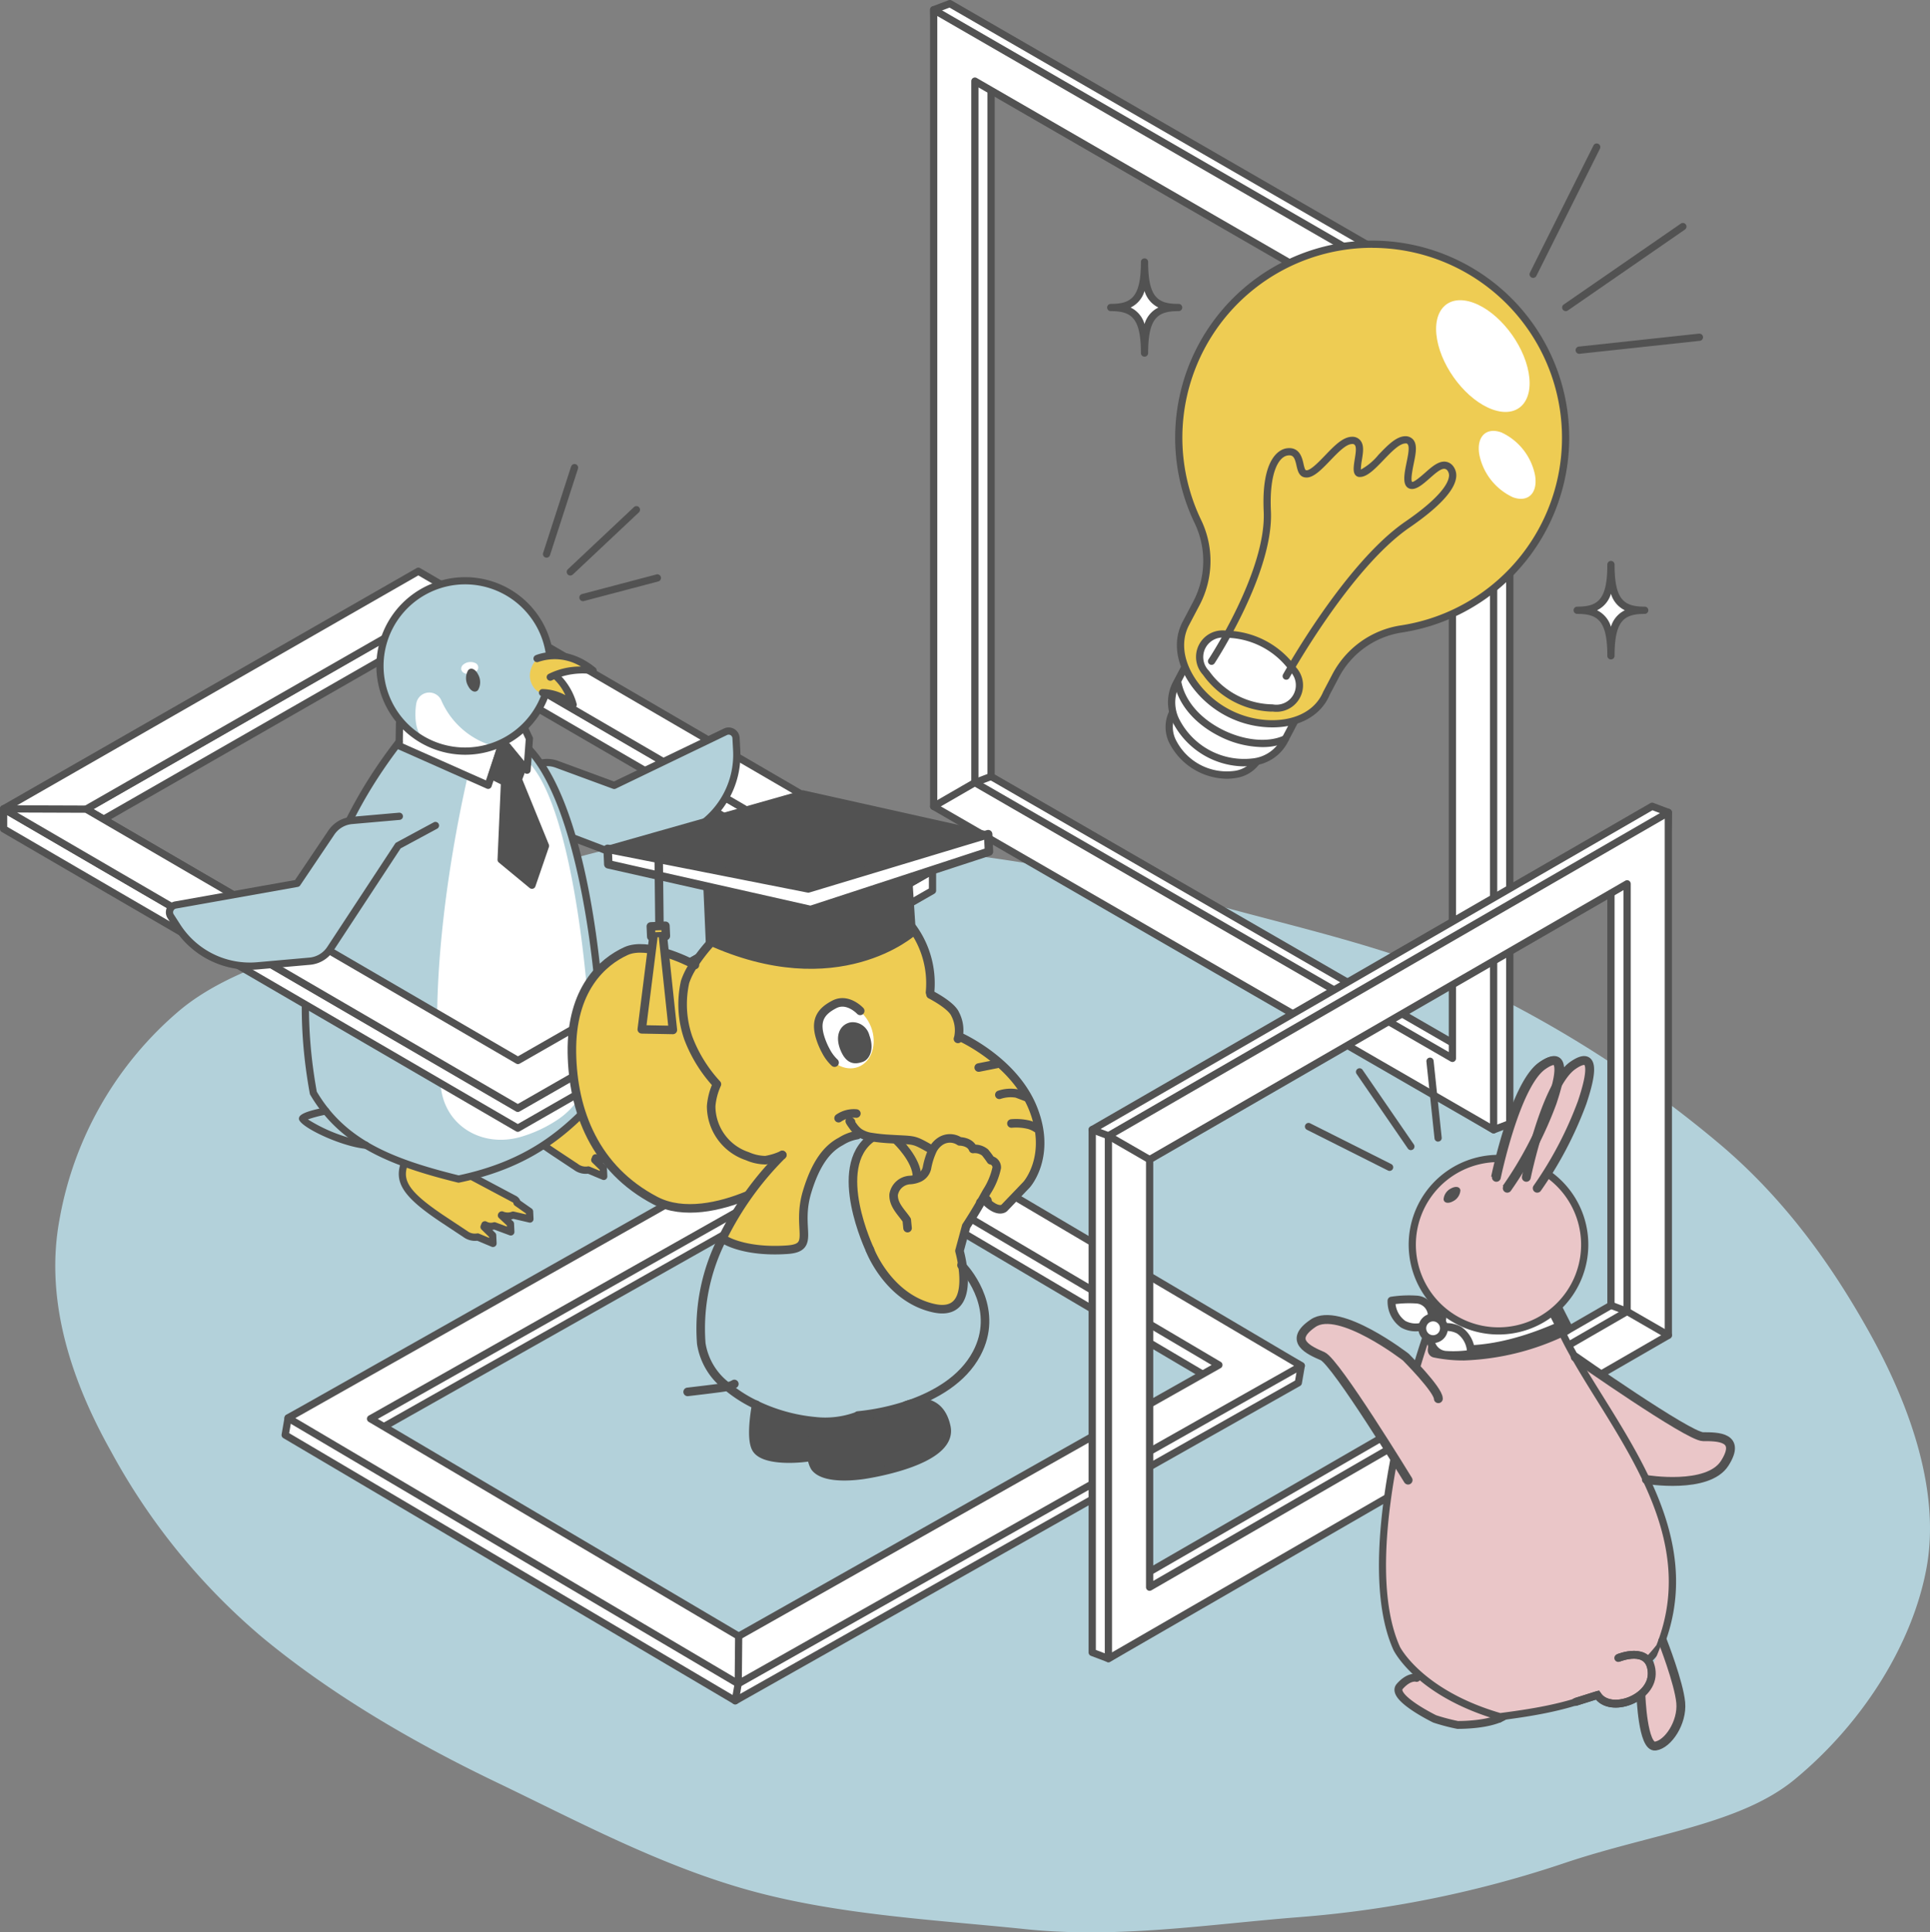 <svg id="グループ_5526" data-name="グループ 5526" xmlns="http://www.w3.org/2000/svg" xmlns:xlink="http://www.w3.org/1999/xlink" width="245.292" height="245.531" viewBox="0 0 245.292 245.531">
  <rect x="0" y="0" width="245.292" height="245.531" fill="#808080" stroke="none"/>
  <defs>
    <clipPath id="clip-path">
      <rect id="長方形_6778" data-name="長方形 6778" width="245.292" height="245.531" fill="none"/>
    </clipPath>
  </defs>
  <g id="グループ_5525" data-name="グループ 5525" clip-path="url(#clip-path)">
    <path id="パス_19187" data-name="パス 19187" d="M218.921,157.582a147.312,147.312,0,0,0-29.732-19.261c-10.257-4.919-22.16-7.522-33.623-10.652a216.918,216.918,0,0,0-34.442-6.772c-11.819-1.227-23.863-2.407-35.205-1.529-12.114.938-23.119,6.391-33.684,9.917-11.062,3.692-21.573,5.941-28.475,11.634A45.019,45.019,0,0,0,8.4,167.547c-1.757,9.388.85,19.335,6.48,29.375a82.192,82.192,0,0,0,19.253,23.714c8.575,7.108,18.84,13.19,29.8,18.444,10.257,4.919,20.94,10.668,32.4,13.8,11.217,3.063,23.311,3.667,34.876,4.867,11.82,1.226,23.534-.665,34.876-1.543a139.58,139.58,0,0,0,33.766-6.922c11.062-3.692,22.171-4.868,29.072-10.562,8.879-7.325,14.987-17.391,16.744-26.779s-1.729-20.179-7.358-30.219c-4.375-7.8-10.409-16.7-19.388-24.138" transform="translate(-0.833 -12.615)" fill="#b3d1da"/>
    <path id="パス_19188" data-name="パス 19188" d="M54.445,90.517l52.738,30.606,2.131-1.22L54.445,87.972,12.26,112.135l2.2,1.283Z" transform="translate(-1.299 -9.321)" fill="#fff"/>
    <path id="パス_19189" data-name="パス 19189" d="M107.13,121.528a.454.454,0,0,1-.231-.063L54.39,90.992l-39.752,22.77a.457.457,0,0,1-.459,0l-2.2-1.283a.459.459,0,0,1,0-.8L54.163,87.519a.457.457,0,0,1,.459,0l54.87,31.931a.46.46,0,0,1,0,.8l-2.131,1.219a.452.452,0,0,1-.228.061M54.391,90a.454.454,0,0,1,.231.063l52.509,30.473,1.211-.693L54.39,88.449,13.124,112.083l1.287.749L54.163,90.063A.452.452,0,0,1,54.391,90" transform="translate(-1.244 -9.266)" fill="#525252"/>
    <path id="パス_19190" data-name="パス 19190" d="M.514,111.38,53.222,81.191l65.349,38.029L65.863,149.41ZM53.2,87.254,11.016,111.416l54.869,31.931,42.186-24.163Z" transform="translate(-0.054 -8.602)" fill="#fff"/>
    <path id="パス_19191" data-name="パス 19191" d="M65.809,149.815a.467.467,0,0,1-.232-.063L.229,111.723a.46.46,0,0,1,0-.8L52.939,80.738a.457.457,0,0,1,.459,0l65.35,38.029a.459.459,0,0,1,0,.8L66.037,149.754a.461.461,0,0,1-.228.061M1.379,111.33l64.432,37.495L117.6,119.163l-64.432-37.5ZM65.83,143.751a.452.452,0,0,1-.231-.063l-54.87-31.93a.459.459,0,0,1,0-.8L52.919,86.8a.457.457,0,0,1,.459,0l54.869,31.93a.459.459,0,0,1,0,.8L66.058,143.691a.452.452,0,0,1-.228.061M11.879,111.364l53.952,31.4L107.1,119.127,53.145,87.73Z" transform="translate(0 -8.548)" fill="#525252"/>
    <path id="パス_19192" data-name="パス 19192" d="M69.595,111.495l5.2-3.1a3.519,3.519,0,0,1,3.018-.28l7.3,2.688,14.14-6.814a.938.938,0,0,1,1.343.794l.081,1.526a11.008,11.008,0,0,1-5.363,10.05l-5.7,3.394a3.518,3.518,0,0,1-3.055.264L71.9,114.433l-5.364.705Z" transform="translate(-7.05 -11.008)" fill="#b3d1da"/>
    <path id="パス_19193" data-name="パス 19193" d="M87.763,120.658a4,4,0,0,1-1.422-.263l-14.549-5.547-5.249.692a.46.46,0,0,1-.12-.912l5.364-.706a.452.452,0,0,1,.224.026l14.657,5.588a3.049,3.049,0,0,0,2.656-.23l5.7-3.393a10.529,10.529,0,0,0,5.14-9.631l-.082-1.526a.475.475,0,0,0-.233-.385.467.467,0,0,0-.451-.02l-14.142,6.814a.47.47,0,0,1-.359.017l-7.3-2.688a3.041,3.041,0,0,0-2.624.243l-5.2,3.1a.459.459,0,1,1-.47-.789l5.2-3.1a3.972,3.972,0,0,1,3.413-.316l7.116,2.621L99,103.524a1.4,1.4,0,0,1,2,1.184l.082,1.527A11.44,11.44,0,0,1,95.5,116.7l-5.7,3.394a3.964,3.964,0,0,1-2.032.562" transform="translate(-6.995 -10.954)" fill="#525252"/>
    <path id="パス_19194" data-name="パス 19194" d="M68.9,173.252l2.084.772L70.937,173l-1.143-1.068.018-.079a1.919,1.919,0,0,0,1.464.041l2.13.5-.046-.95-1.583-1.112-.007,0a.586.586,0,0,0-.335-.46l-6.749-3.591-7.146-1.177c-.993,2.522.077,4.19,5.053,7.47l2.6,1.722a2,2,0,0,0,1.571.384l1.958.816-.049-1.029-1.091-1.065c.059-.148.108-.267.108-.267a1.533,1.533,0,0,0,1.211.128" transform="translate(-6.061 -17.492)" fill="#eecc53"/>
    <path id="パス_19195" data-name="パス 19195" d="M68.669,175.891a.466.466,0,0,1-.177-.035l-1.827-.763a2.527,2.527,0,0,1-1.777-.478l-2.6-1.722c-5.1-3.363-6.324-5.236-5.228-8.021a.45.45,0,0,1,.5-.284l7.145,1.177a.462.462,0,0,1,.141.047L71.6,169.4a1.138,1.138,0,0,1,.526.586l1.449,1.017a.46.46,0,0,1,.194.354l.046.95a.457.457,0,0,1-.165.375.445.445,0,0,1-.4.095l-2-.465a1.943,1.943,0,0,1-.291.072l.234.219a.457.457,0,0,1,.145.314l.049,1.029a.459.459,0,0,1-.188.392.452.452,0,0,1-.431.06l-1.948-.722a2.113,2.113,0,0,1-.247.038l.365.356a.459.459,0,0,1,.137.308l.049,1.029a.459.459,0,0,1-.459.481m-1.958-1.735a.463.463,0,0,1,.177.035l1.288.537-.006-.122-.962-.938a.462.462,0,0,1-.105-.5l.108-.27a.462.462,0,0,1,.649-.23,1.075,1.075,0,0,0,.854.09.46.46,0,0,1,.294.009l1.432.531-.007-.148-1.007-.941a.458.458,0,0,1-.134-.439.547.547,0,0,1,.245-.343.5.5,0,0,1,.394-.057,1.449,1.449,0,0,0,1.114.043.442.442,0,0,1,.282-.023l1.538.358-.006-.118-1.383-.973a.461.461,0,0,1-.218-.36.285.285,0,0,0-.109-.092l-6.666-3.546-6.695-1.1c-.62,1.894.1,3.339,5,6.57l2.6,1.722a1.58,1.58,0,0,0,1.2.322.446.446,0,0,1,.114-.014" transform="translate(-6.006 -17.437)" fill="#525252"/>
    <path id="パス_19196" data-name="パス 19196" d="M84.646,163.726l2.084.772-.049-1.029L85.538,162.4l.018-.079a1.919,1.919,0,0,0,1.464.041l2.13.5-.046-.95L87.521,160.8l-.007,0a.586.586,0,0,0-.335-.46l-6.749-3.591-7.146-1.177c-.993,2.522.077,4.19,5.053,7.47l2.6,1.722a2,2,0,0,0,1.571.384l1.958.816-.049-1.029-1.091-1.065c.059-.148.108-.267.108-.267a1.533,1.533,0,0,0,1.211.128" transform="translate(-7.729 -16.482)" fill="#eecc53"/>
    <path id="パス_19197" data-name="パス 19197" d="M84.412,166.365a.467.467,0,0,1-.177-.035l-1.828-.763a2.53,2.53,0,0,1-1.776-.478l-2.6-1.722c-5.1-3.363-6.324-5.237-5.228-8.022a.457.457,0,0,1,.5-.284l7.145,1.177a.462.462,0,0,1,.141.047l6.749,3.591a1.131,1.131,0,0,1,.525.585l1.45,1.018a.46.46,0,0,1,.194.354l.046.949a.457.457,0,0,1-.165.375.448.448,0,0,1-.4.095l-2-.464a1.938,1.938,0,0,1-.291.072l.234.219a.461.461,0,0,1,.145.314l.049,1.029a.459.459,0,0,1-.188.392.445.445,0,0,1-.431.06l-1.948-.721a1.952,1.952,0,0,1-.248.038l.366.358a.455.455,0,0,1,.137.307l.049,1.029a.459.459,0,0,1-.459.481m-1.958-1.735a.463.463,0,0,1,.177.035l1.288.537-.006-.122-.962-.94a.459.459,0,0,1-.1-.5l.107-.268a.461.461,0,0,1,.649-.231,1.075,1.075,0,0,0,.855.091.452.452,0,0,1,.293.009l1.432.531-.007-.149-1.007-.94a.457.457,0,0,1-.134-.438.547.547,0,0,1,.245-.344.5.5,0,0,1,.394-.057,1.454,1.454,0,0,0,1.114.043.441.441,0,0,1,.282-.023l1.538.357L88.6,162.1l-1.384-.974a.463.463,0,0,1-.217-.36.308.308,0,0,0-.109-.091l-6.666-3.546-6.695-1.1c-.62,1.894.1,3.34,5,6.571l2.6,1.722a1.577,1.577,0,0,0,1.2.322.446.446,0,0,1,.114-.014" transform="translate(-7.674 -16.428)" fill="#525252"/>
    <path id="パス_19198" data-name="パス 19198" d="M55.8,104.952C45.74,117.92,41.409,133.468,44.433,150c3.539,6.023,9.222,8.667,18.46,10.94,8.3-1.75,13.218-5.318,18.129-10.94.707-5.616-.858-34.725-9.132-43.639Z" transform="translate(-4.607 -11.12)" fill="#b3d1da"/>
    <path id="パス_19199" data-name="パス 19199" d="M72.5,155.771a16.971,16.971,0,0,0,4.955-2.26,9.486,9.486,0,0,0,4.246-8.2c-.275-9.732-2.459-31.31-7.83-37.1l-2.814-2.133-.9.358L66.02,109.89c-2.71,11.911-4.894,28-3.392,39.613.624,4.825,5.155,7.479,9.868,6.268" transform="translate(-6.583 -11.239)" fill="#fff"/>
    <path id="パス_19200" data-name="パス 19200" d="M72.493,103.049l.8,1.692-.3,4.016-2.514-3.026-.9.357-1.534,4.591-11.309-5.022.048-2.848Z" transform="translate(-6.012 -10.893)" fill="#fff"/>
    <path id="パス_19201" data-name="パス 19201" d="M45.96,157.9s-2.912.55-2.952,1.008,4.764,3.015,8.046,3.334Z" transform="translate(-4.557 -16.729)" fill="#b3d1da"/>
    <path id="パス_19202" data-name="パス 19202" d="M51,162.645l-.046,0c-3.247-.316-8.544-2.883-8.46-3.833.025-.281.07-.8,3.325-1.418a.464.464,0,0,1,.536.367.459.459,0,0,1-.367.536,15.629,15.629,0,0,0-2.352.614,20.139,20.139,0,0,0,7.406,2.819.46.46,0,0,1-.044.917" transform="translate(-4.502 -16.675)" fill="#525252"/>
    <path id="パス_19203" data-name="パス 19203" d="M62.83,161.391a.445.445,0,0,1-.109-.013c-8.8-2.165-15.006-4.786-18.746-11.153a.461.461,0,0,1-.056-.15c-3.028-16.549.671-31.686,10.994-44.989a.459.459,0,0,1,.725.562C45.5,118.715,41.855,133.579,44.807,149.83c3.582,6.04,9.332,8.484,18.03,10.631,8.471-1.808,13.212-5.571,17.682-10.663.727-6.4-1.135-34.627-9.028-43.131a.459.459,0,1,1,.672-.626c8.654,9.322,9.889,38.947,9.252,44.009a.469.469,0,0,1-.11.245c-4.637,5.307-9.537,9.223-18.381,11.087a.489.489,0,0,1-.095.01" transform="translate(-4.545 -11.115)" fill="#525252"/>
    <path id="パス_19204" data-name="パス 19204" d="M68,111.082a.46.46,0,0,1-.186-.039L56.5,106.021a.458.458,0,0,1-.273-.427l.048-2.848a.444.444,0,0,1,.468-.451.459.459,0,0,1,.451.468l-.044,2.543L67.719,110l1.374-4.111a.463.463,0,0,1,.266-.282l.9-.358a.463.463,0,0,1,.524.133l1.786,2.152.206-2.761-.749-1.581a.459.459,0,1,1,.83-.394l.8,1.692a.461.461,0,0,1,.044.232l-.3,4.015a.46.46,0,0,1-.812.259l-2.3-2.77-.389.156-1.465,4.388a.459.459,0,0,1-.251.274.441.441,0,0,1-.185.039" transform="translate(-5.957 -10.838)" fill="#525252"/>
    <path id="パス_19205" data-name="パス 19205" d="M70.978,106.433l.9-.357,2.03,2.585-.612,1.618,3.442,8.44-1.717,5L71.1,120.473l.435-9.857L69.9,109.8Z" transform="translate(-7.406 -11.239)" fill="#525252"/>
    <path id="パス_19206" data-name="パス 19206" d="M74.965,124.122a.462.462,0,0,1-.293-.1l-3.923-3.244a.463.463,0,0,1-.165-.375L71,110.84l-1.366-.68a.46.46,0,0,1-.232-.552l1.08-3.369a.459.459,0,0,1,.267-.286l.9-.358a.461.461,0,0,1,.531.143l2.03,2.585a.46.46,0,0,1,.068.447l-.547,1.448,3.374,8.273a.461.461,0,0,1,.009.323l-1.717,5a.457.457,0,0,1-.435.31m-3.454-3.911,3.235,2.674,1.446-4.207L72.814,110.4a.453.453,0,0,1,0-.337l.519-1.375-1.658-2.111-.376.15-.893,2.787,1.279.637a.461.461,0,0,1,.253.432Z" transform="translate(-7.351 -11.184)" fill="#525252"/>
    <path id="パス_19207" data-name="パス 19207" d="M75.535,91.686a10.832,10.832,0,1,0-.33,4.794Z" transform="translate(-5.723 -8.745)" fill="#b3d1da"/>
    <path id="パス_19208" data-name="パス 19208" d="M59.146,99.955a1.675,1.675,0,0,1,3.023-.839,1.71,1.71,0,0,1,.167.285h0l0,.007v0a10.323,10.323,0,0,0,6.369,5.743,8.578,8.578,0,0,1-8.048-.471c-2-.83-1.6-4.172-1.516-4.728" transform="translate(-6.257 -10.429)" fill="#fff"/>
    <path id="パス_19209" data-name="パス 19209" d="M64.808,104.595a11.359,11.359,0,0,1-1.743-.134,11.282,11.282,0,1,1,12.869-12.9.458.458,0,0,1-.384.525.463.463,0,0,1-.524-.384,10.263,10.263,0,0,0-1.882-4.521,10.365,10.365,0,1,0,1.565,9.113.46.46,0,0,1,.881.264,11.293,11.293,0,0,1-10.783,8.037" transform="translate(-5.669 -8.691)" fill="#525252"/>
    <path id="パス_19210" data-name="パス 19210" d="M67.324,94.206a1.444,1.444,0,0,0-1.523.231.672.672,0,0,0-.237.581.665.665,0,0,0,.4.485,1.348,1.348,0,0,0,.795.105h0a1.358,1.358,0,0,0,.726-.335.615.615,0,0,0-.159-1.068" transform="translate(-6.946 -9.968)" fill="#fff"/>
    <path id="パス_19211" data-name="パス 19211" d="M66.506,97.215c.345.7.91.942,1.263.544a1.989,1.989,0,0,0,.015-1.986c-.345-.7-.911-.942-1.263-.544a1.987,1.987,0,0,0-.015,1.986" transform="translate(-7.019 -10.069)" fill="#525252"/>
    <path id="パス_19212" data-name="パス 19212" d="M81.022,80.749a.459.459,0,0,1-.315-.793l8.4-7.9a.459.459,0,1,1,.629.669l-8.4,7.9a.46.46,0,0,1-.315.125" transform="translate(-8.536 -7.621)" fill="#525252"/>
    <path id="パス_19213" data-name="パス 19213" d="M82.8,85.034a.46.46,0,0,1-.118-.9l9.487-2.5a.46.46,0,0,1,.235.889l-9.486,2.5a.45.45,0,0,1-.118.015" transform="translate(-8.724 -8.647)" fill="#525252"/>
    <path id="パス_19214" data-name="パス 19214" d="M77.644,77.847a.46.46,0,0,1-.437-.6l3.55-10.968a.459.459,0,1,1,.873.283L78.081,77.529a.461.461,0,0,1-.437.318" transform="translate(-8.178 -6.988)" fill="#525252"/>
    <path id="パス_19215" data-name="パス 19215" d="M83.372,95.08c-3.715-3.037-7.13-1.528-7.13-1.528-2.168,2.5.122,4.662.7,4.334a8.425,8.425,0,0,1,3.884,1.531c-.615-.785-1.52-3.319-2.2-3.82a11.266,11.266,0,0,1,4.747-.517" transform="translate(-7.981 -9.872)" fill="#eecc53"/>
    <path id="パス_19216" data-name="パス 19216" d="M77.974,96.318a.459.459,0,0,1-.238-.852,8.92,8.92,0,0,1,4.132-.954,6.4,6.4,0,0,0-5.387-.594.459.459,0,1,1-.371-.84c.149-.066,3.717-1.588,7.606,1.592a.46.46,0,0,1,.134.53.465.465,0,0,1-.468.283,9.131,9.131,0,0,0-5.175.771.454.454,0,0,1-.234.064" transform="translate(-8.035 -9.817)" fill="#525252"/>
    <path id="パス_19217" data-name="パス 19217" d="M80.963,100.154a.464.464,0,0,1-.3-.106,5.9,5.9,0,0,0-3.573-1.425.459.459,0,0,1-.035-.918,6.363,6.363,0,0,1,2.919.778,6.454,6.454,0,0,0-1.3-1.887.459.459,0,0,1,.594-.7A8.328,8.328,0,0,1,81.4,99.551a.463.463,0,0,1-.18.524.458.458,0,0,1-.257.079" transform="translate(-8.118 -10.149)" fill="#525252"/>
    <path id="パス_19218" data-name="パス 19218" d="M65.863,155.532l52.708-30.189V122.8L65.863,152.988.514,114.958V117.5Z" transform="translate(-0.054 -12.18)" fill="#fff"/>
    <path id="パス_19219" data-name="パス 19219" d="M65.809,155.938a.467.467,0,0,1-.232-.063L.229,117.845a.458.458,0,0,1-.229-.4V114.9a.46.46,0,0,1,.69-.4l65.121,37.9,52.478-30.057a.46.46,0,0,1,.688.4v2.545a.462.462,0,0,1-.232.4L66.037,155.877a.461.461,0,0,1-.228.061M.919,117.184l64.892,37.763,52.247-29.925v-1.487l-52.02,29.8a.459.459,0,0,1-.46,0L.919,115.7Z" transform="translate(0 -12.125)" fill="#525252"/>
    <path id="パス_19220" data-name="パス 19220" d="M65.863,152.987,118.571,122.8l-10.5-.036L65.883,146.924l-54.869-31.93-10.5-.036Z" transform="translate(-0.054 -12.18)" fill="#fff"/>
    <path id="パス_19221" data-name="パス 19221" d="M65.809,153.392a.457.457,0,0,1-.232-.063L.229,115.3a.459.459,0,0,1,.231-.856h0l10.5.037a.458.458,0,0,1,.229.062l54.641,31.8,41.956-24.03a.451.451,0,0,1,.228-.061h0l10.5.036a.46.46,0,0,1,.226.858L66.037,153.332a.452.452,0,0,1-.228.061M2.173,115.368,65.811,152.4,116.8,123.2l-8.663-.03-42.079,24.1a.457.457,0,0,1-.459,0L10.836,115.4Z" transform="translate(0 -12.125)" fill="#525252"/>
    <path id="パス_19222" data-name="パス 19222" d="M53.3,116.012l-6.029.531a3.521,3.521,0,0,0-2.612,1.54l-4.345,6.451-15.454,2.752a.937.937,0,0,0-.623,1.43L25.068,130a11.011,11.011,0,0,0,10.23,5.01l6.608-.585a3.518,3.518,0,0,0,2.632-1.574l8.615-13.109,4.763-2.567Z" transform="translate(-2.552 -12.291)" fill="#b3d1da"/>
    <path id="パス_19223" data-name="パス 19223" d="M34.263,135.46a11.435,11.435,0,0,1-9.635-5.264l-.828-1.287a1.4,1.4,0,0,1,.93-2.131l15.261-2.717,4.236-6.29a3.967,3.967,0,0,1,2.952-1.741l6.03-.53a.467.467,0,0,1,.5.418.46.46,0,0,1-.418.5l-6.029.529a3.055,3.055,0,0,0-2.271,1.339l-4.344,6.451a.459.459,0,0,1-.3.195L24.89,127.683a.469.469,0,0,0-.354.279.473.473,0,0,0,.036.45L25.4,129.7a10.516,10.516,0,0,0,9.8,4.8l6.609-.586a3.042,3.042,0,0,0,2.288-1.368l8.616-13.109a.458.458,0,0,1,.165-.152l4.763-2.568a.46.46,0,0,1,.436.809l-4.661,2.512L44.867,133.05a3.954,3.954,0,0,1-2.975,1.779l-6.609.585c-.342.03-.683.046-1.021.046" transform="translate(-2.498 -12.237)" fill="#525252"/>
    <path id="パス_19224" data-name="パス 19224" d="M169.3,192.535l.375-2.165-57.58-31.6L40.915,197l-.375,2.166,57.207,33.769Zm-118.287,6.73,61.023-34.45,46.787,27.619L97.8,226.884Z" transform="translate(-4.295 -16.821)" fill="#fff"/>
    <path id="パス_19225" data-name="パス 19225" d="M97.692,233.337a.455.455,0,0,1-.233-.064L40.252,199.5a.46.46,0,0,1-.22-.473l.374-2.166a.461.461,0,0,1,.236-.326l71.185-38.232a.457.457,0,0,1,.437,0l57.58,31.6a.457.457,0,0,1,.232.481l-.374,2.165a.462.462,0,0,1-.227.321l-71.558,40.4a.456.456,0,0,1-.226.06m-56.7-34.462L97.7,232.347l71.137-40.16.282-1.627-57.075-31.326L41.274,197.242Zm128.258-6.394h0Zm-71.5,34.808a.45.45,0,0,1-.233-.064L50.73,199.606a.459.459,0,0,1,.007-.795L111.76,164.36a.457.457,0,0,1,.46,0l46.787,27.619a.459.459,0,0,1-.007.8l-61.024,34.45a.453.453,0,0,1-.225.06m-45.868-28.07L97.756,226.3l60.1-33.928L111.98,165.291Z" transform="translate(-4.241 -16.767)" fill="#525252"/>
    <path id="パス_19226" data-name="パス 19226" d="M169.724,190.113l-57.206-33.769-71.559,40.4,57.207,33.769Zm-118.287,6.73,61.023-34.45,46.787,27.619-61.023,34.45Z" transform="translate(-4.34 -16.565)" fill="#fff"/>
    <path id="パス_19227" data-name="パス 19227" d="M98.111,230.916a.455.455,0,0,1-.233-.064L40.67,197.082a.459.459,0,0,1,.007-.8l71.559-40.4a.457.457,0,0,1,.46,0l57.207,33.77a.459.459,0,0,1-.007.795l-71.558,40.4a.464.464,0,0,1-.226.059M41.823,196.7l56.294,33.23,70.634-39.876-56.293-33.23Zm56.347,28.171a.45.45,0,0,1-.233-.064L51.148,197.183a.456.456,0,0,1-.226-.4.461.461,0,0,1,.233-.4l61.024-34.45a.457.457,0,0,1,.46,0l46.787,27.619a.459.459,0,0,1-.007.8L98.395,224.807a.45.45,0,0,1-.225.06M52.3,196.8l45.875,27.079,60.1-33.927L112.4,162.87Z" transform="translate(-4.285 -16.51)" fill="#525252"/>
    <path id="パス_19228" data-name="パス 19228" d="M104.472,241.154a.487.487,0,0,1-.08-.006.462.462,0,0,1-.375-.532l.375-2.165.052-5.975a.46.46,0,0,1,.46-.455h0a.459.459,0,0,1,.454.464l-.057,6.05-.381,2.239a.46.46,0,0,1-.452.381" transform="translate(-11.02 -24.582)" fill="#525252"/>
    <path id="パス_19229" data-name="パス 19229" d="M120.46,164.964a.485.485,0,0,1-.08-.006.462.462,0,0,1-.375-.532l.375-2.165.052-5.975a.43.43,0,0,1,.464-.455.459.459,0,0,1,.454.464l-.057,6.05-.381,2.239a.46.46,0,0,1-.452.381" transform="translate(-12.714 -16.51)" fill="#525252"/>
    <path id="パス_19230" data-name="パス 19230" d="M166.5,43.019c-3.235,0-4.313,1.447-4.313,5.791,0-4.343-1.077-5.791-4.312-5.791,3.235,0,4.312-1.447,4.312-5.79,0,4.343,1.078,5.79,4.313,5.79" transform="translate(-16.727 -3.944)" fill="#fff"/>
    <path id="パス_19231" data-name="パス 19231" d="M162.136,49.214a.459.459,0,0,1-.46-.46c0-4.533-1.243-5.33-3.853-5.33a.46.46,0,0,1,0-.919c2.611,0,3.853-.8,3.853-5.329a.459.459,0,1,1,.918,0c0,4.532,1.243,5.329,3.854,5.329a.46.46,0,1,1,0,.919c-2.612,0-3.854.8-3.854,5.33a.459.459,0,0,1-.459.46m-1.767-6.249a3.377,3.377,0,0,1,1.767,2.1,3.373,3.373,0,0,1,1.766-2.1,3.373,3.373,0,0,1-1.766-2.1,3.377,3.377,0,0,1-1.767,2.1" transform="translate(-16.673 -3.89)" fill="#525252"/>
    <path id="パス_19232" data-name="パス 19232" d="M232.808,86.048c-3.235,0-4.313,1.447-4.313,5.79,0-4.342-1.077-5.79-4.312-5.79,3.235,0,4.312-1.447,4.312-5.79,0,4.342,1.078,5.79,4.313,5.79" transform="translate(-23.752 -8.503)" fill="#fff"/>
    <path id="パス_19233" data-name="パス 19233" d="M228.441,92.242a.459.459,0,0,1-.46-.46c0-4.532-1.243-5.329-3.853-5.329a.46.46,0,0,1,0-.919c2.611,0,3.853-.8,3.853-5.33a.46.46,0,1,1,.919,0c0,4.533,1.243,5.33,3.853,5.33a.46.46,0,0,1,0,.919c-2.611,0-3.853.8-3.853,5.329a.459.459,0,0,1-.459.46m-1.767-6.249a3.383,3.383,0,0,1,1.767,2.1,3.37,3.37,0,0,1,1.765-2.1,3.37,3.37,0,0,1-1.765-2.1,3.383,3.383,0,0,1-1.767,2.1" transform="translate(-23.698 -8.449)" fill="#525252"/>
    <path id="パス_19234" data-name="パス 19234" d="M134.784.513l-2.055.779,2.055,100.449,69.11,41.866,2.055-.779V41.6ZM200.71,133.754,140.023,98.716V9.587L200.71,44.625Z" transform="translate(-14.063 -0.054)" fill="#fff"/>
    <path id="パス_19235" data-name="パス 19235" d="M203.84,144.013a.452.452,0,0,1-.238-.067l-69.11-41.866a.459.459,0,0,1-.222-.384L132.215,1.247a.46.46,0,0,1,.3-.439L134.567.03a.468.468,0,0,1,.393.032l71.165,41.087a.46.46,0,0,1,.23.4V142.775a.461.461,0,0,1-.3.43l-2.055.779a.464.464,0,0,1-.163.029m-68.656-42.587,68.7,41.619,1.549-.587V41.811L134.69.966l-1.549.587Zm65.471,32.734a.459.459,0,0,1-.23-.062L139.739,99.06a.46.46,0,0,1-.23-.4V9.533a.46.46,0,0,1,.689-.4l60.686,35.038a.46.46,0,0,1,.23.4V133.7a.46.46,0,0,1-.46.46M140.429,98.4,200.2,132.9V44.836L140.429,10.329Z" transform="translate(-14.008 0)" fill="#525252"/>
    <path id="パス_19236" data-name="パス 19236" d="M132.728,1.384V102.612L203.893,143.7V42.471Zm65.926,133.241L137.967,99.587V10.458L198.654,45.5Z" transform="translate(-14.062 -0.147)" fill="#fff"/>
    <path id="パス_19237" data-name="パス 19237" d="M203.839,144.105a.467.467,0,0,1-.23-.061l-71.166-41.088a.46.46,0,0,1-.23-.4V1.331a.46.46,0,0,1,.689-.4L204.069,42.02a.46.46,0,0,1,.23.4V143.646a.461.461,0,0,1-.23.4.467.467,0,0,1-.23.061m-70.706-41.811L203.38,142.85V42.682L133.133,2.126ZM198.6,135.03a.467.467,0,0,1-.23-.061L137.683,99.932a.463.463,0,0,1-.23-.4V10.4a.46.46,0,0,1,.689-.4L198.83,45.044a.46.46,0,0,1,.23.4v89.129a.462.462,0,0,1-.23.4.467.467,0,0,1-.23.061M138.372,99.268l59.768,34.507V45.707L138.372,11.2Z" transform="translate(-14.008 -0.092)" fill="#525252"/>
    <path id="パス_19238" data-name="パス 19238" d="M206.413,50.678a.46.46,0,0,1-.23-.857l5.239-3.025,2.122-.81a.459.459,0,1,1,.325.859l-2.055.779-5.172,2.992a.455.455,0,0,1-.23.062" transform="translate(-21.821 -4.869)" fill="#525252"/>
    <path id="パス_19239" data-name="パス 19239" d="M132.674,114.563a.46.46,0,0,1-.23-.857l5.239-3.025,2.122-.81a.459.459,0,1,1,.325.859l-2.055.779L132.9,114.5a.455.455,0,0,1-.23.062" transform="translate(-14.008 -11.638)" fill="#525252"/>
    <path id="パス_19240" data-name="パス 19240" d="M177.736,106.353l1.856-3.531-1.834.617a5.523,5.523,0,0,0-.228-.561,7.752,7.752,0,0,0-7.771-4.084c-.138.021-.268.053-.4.084l-.741-1.823-2,3.8a4.141,4.141,0,0,0,.079,3.758,7.755,7.755,0,0,0,7.771,4.085,4.059,4.059,0,0,0,3.266-2.348" transform="translate(-17.61 -10.283)" fill="#fff"/>
    <path id="パス_19241" data-name="パス 19241" d="M173.455,109.181a8.336,8.336,0,0,1-7.226-4.423,4.578,4.578,0,0,1-.071-4.168l2-3.8a.434.434,0,0,1,.43-.245.46.46,0,0,1,.4.286l.6,1.465.045-.008a8.269,8.269,0,0,1,8.261,4.342c.029.061.056.122.082.182l1.417-.477a.46.46,0,0,1,.553.649l-1.846,3.513a4.538,4.538,0,0,1-3.609,2.606,6.621,6.621,0,0,1-1.034.08m-4.944-11.092-1.539,2.928a3.684,3.684,0,0,0,.087,3.346,7.25,7.25,0,0,0,7.285,3.828,3.632,3.632,0,0,0,2.914-2.071c.005-.013.011-.025.017-.037l1.323-2.516-.747.25a.456.456,0,0,1-.58-.284,4.849,4.849,0,0,0-.209-.514,7.247,7.247,0,0,0-7.284-3.828c-.123.02-.244.049-.364.078a.461.461,0,0,1-.534-.274Z" transform="translate(-17.555 -10.228)" fill="#525252"/>
    <path id="パス_19242" data-name="パス 19242" d="M181.016,103.621l2.328-4.429-2.3.773a7.1,7.1,0,0,0-.286-.7,9.729,9.729,0,0,0-9.751-5.125c-.173.028-.337.067-.5.106l-.93-2.287-2.508,4.772a5.192,5.192,0,0,0,.1,4.714,9.726,9.726,0,0,0,9.75,5.125,5.091,5.091,0,0,0,4.1-2.945" transform="translate(-17.646 -9.743)" fill="#fff"/>
    <path id="パス_19243" data-name="パス 19243" d="M175.654,107.066a10.328,10.328,0,0,1-8.955-5.482,5.635,5.635,0,0,1-.092-5.125l2.508-4.772a.415.415,0,0,1,.43-.245.46.46,0,0,1,.4.286l.783,1.926c.049-.01.1-.018.149-.026a10.23,10.23,0,0,1,10.238,5.38c.052.108.1.217.144.325l1.881-.632a.459.459,0,0,1,.553.648l-2.32,4.412a5.571,5.571,0,0,1-4.439,3.2,8.189,8.189,0,0,1-1.284.1M169.469,92.99l-2.047,3.9a4.738,4.738,0,0,0,.107,4.3,9.255,9.255,0,0,0,9.262,4.868,4.666,4.666,0,0,0,3.746-2.669l.017-.037,1.8-3.414-1.214.408a.456.456,0,0,1-.58-.284,6.482,6.482,0,0,0-.268-.658,9.24,9.24,0,0,0-9.261-4.867c-.16.025-.31.062-.461.1a.461.461,0,0,1-.54-.272Z" transform="translate(-17.591 -9.688)" fill="#525252"/>
    <path id="パス_19244" data-name="パス 19244" d="M213.909,70.732a24.584,24.584,0,1,0-43.954-.876,11.625,11.625,0,0,1-.114,10.421L168.462,82.9c-1.1,2.088-.886,4.863,1.028,7.576a12.291,12.291,0,0,0,9.379,5.153c3.8.191,6.462-1.457,7.479-3.888l1.143-2.174a11.353,11.353,0,0,1,8.323-5.969,24.537,24.537,0,0,0,18.095-12.866" transform="translate(-17.753 -3.679)" fill="#eecc53"/>
    <path id="パス_19245" data-name="パス 19245" d="M179.411,96.047q-.306,0-.62-.016a12.774,12.774,0,0,1-9.732-5.346c-1.928-2.733-2.313-5.669-1.059-8.054l1.379-2.624A11.1,11.1,0,0,0,169.485,70a25.042,25.042,0,1,1,26.342,14,10.931,10.931,0,0,0-7.984,5.728L186.7,91.9c-1.091,2.613-3.8,4.148-7.289,4.148m12.711-60.94a24.126,24.126,0,0,0-21.808,34.5,12.011,12.011,0,0,1-.121,10.832l-1.38,2.623c-1.088,2.071-.724,4.657,1,7.1a11.848,11.848,0,0,0,9.026,4.958c3.391.159,6.018-1.177,7.032-3.606l1.16-2.21a11.848,11.848,0,0,1,8.661-6.209,24.119,24.119,0,0,0,19.175-31.814,24.147,24.147,0,0,0-22.743-16.168" transform="translate(-17.699 -3.622)" fill="#525252"/>
    <path id="パス_19246" data-name="パス 19246" d="M179.839,99.507a10.6,10.6,0,0,1-8.49-4.462c-1.633-2.586-.48-4.78,2.576-4.9a10.6,10.6,0,0,1,8.491,4.462c1.633,2.586.479,4.78-2.577,4.9" transform="translate(-18.076 -9.55)" fill="#fff"/>
    <path id="パス_19247" data-name="パス 19247" d="M179.525,99.917a11.188,11.188,0,0,1-8.619-4.682,3.37,3.37,0,0,1,2.946-5.607,11.156,11.156,0,0,1,8.9,4.677,3.371,3.371,0,0,1-2.947,5.607c-.091,0-.184.005-.277.005m-5.383-9.375c-.085,0-.169,0-.253.005a2.479,2.479,0,0,0-2.207,4.2,10.1,10.1,0,0,0,8.084,4.248,2.478,2.478,0,0,0,2.206-4.2,10.166,10.166,0,0,0-7.83-4.253" transform="translate(-18.021 -9.495)" fill="#525252"/>
    <path id="パス_19248" data-name="パス 19248" d="M181.664,92.938a.453.453,0,0,1-.22-.056.459.459,0,0,1-.183-.623c.076-.139,7.835-14.118,15.533-19.405,4.534-3.113,5.419-4.884,5.541-5.663a1.022,1.022,0,0,0-.175-.823.5.5,0,0,0-.367-.225c-.468-.062-1.191.578-1.879,1.186-.909.8-1.852,1.633-2.639,1.3-.908-.392-.6-1.878-.31-3.315.19-.924.4-1.969.136-2.294a.256.256,0,0,0-.277-.105c-.775.008-1.784,1.059-2.759,2.073-1.076,1.121-2.089,2.175-3.009,2.184a.681.681,0,0,1-.6-.244c-.32-.37-.239-1.049-.08-2.041.115-.705.243-1.5,0-1.78a.372.372,0,0,0-.334-.121c-.777.009-1.787,1.059-2.764,2.076-1.073,1.118-2.087,2.173-3.009,2.182h-.016c-.943,0-1.128-.828-1.293-1.56-.225-1.008-.429-1.348-1.126-1.236-1.118.178-2.343,2.136-2.114,7.067.367,7.851-7.084,19.216-7.159,19.329a.459.459,0,1,1-.767-.506c.074-.112,7.361-11.226,7.008-18.78-.325-6.962,2.128-7.9,2.886-8.02,1.674-.257,2.006,1.228,2.167,1.945.189.845.261.824.4.842.536-.005,1.588-1.1,2.356-1.9,1.159-1.206,2.254-2.346,3.416-2.359a1.3,1.3,0,0,1,1.041.441c.523.608.372,1.536.212,2.519a7.567,7.567,0,0,0-.13,1.208,7.6,7.6,0,0,0,2.243-1.88c1.163-1.209,2.257-2.348,3.418-2.359a1.3,1.3,0,0,1,1,.442c.546.662.319,1.774.055,3.061-.114.559-.418,2.045-.206,2.3.235.08,1.26-.814,1.648-1.157.873-.77,1.692-1.491,2.576-1.411a1.426,1.426,0,0,1,1.006.581,1.941,1.941,0,0,1,.355,1.526c-.261,1.641-2.256,3.753-5.928,6.276-7.514,5.16-15.173,18.949-15.248,19.087a.459.459,0,0,1-.4.24" transform="translate(-18.193 -6.568)" fill="#525252"/>
    <path id="パス_19249" data-name="パス 19249" d="M211.3,56.543c-3.212-1.163-6.357-5.14-7.024-8.884s1.4-5.835,4.609-4.673,6.357,5.141,7.024,8.884-1.4,5.836-4.609,4.673" transform="translate(-21.629 -4.52)" fill="#fff"/>
    <path id="パス_19250" data-name="パス 19250" d="M214.559,69.675a7.627,7.627,0,0,1-4.269-5.4c-.405-2.275.849-3.548,2.8-2.84a7.625,7.625,0,0,1,4.269,5.4c.405,2.275-.848,3.547-2.8,2.84" transform="translate(-22.272 -6.488)" fill="#fff"/>
    <path id="パス_19251" data-name="パス 19251" d="M178.112,105.143a12.44,12.44,0,0,1-5.595-1.454c-3.069-1.581-5.116-4.04-5.614-6.749a.46.46,0,0,1,.368-.536.465.465,0,0,1,.536.369c.446,2.426,2.316,4.649,5.131,6.1,2.786,1.435,5.894,1.751,7.919.8a.459.459,0,1,1,.389.832,7.407,7.407,0,0,1-3.135.636" transform="translate(-17.683 -10.213)" fill="#525252"/>
    <path id="パス_19252" data-name="パス 19252" d="M222.526,42.893a.46.46,0,0,1-.261-.838L237.13,31.786a.46.46,0,1,1,.522.756L222.787,42.812a.455.455,0,0,1-.261.081" transform="translate(-23.528 -3.359)" fill="#525252"/>
    <path id="パス_19253" data-name="パス 19253" d="M224.428,49.981a.46.46,0,0,1-.048-.916l15.286-1.648a.468.468,0,0,1,.505.408.459.459,0,0,1-.408.506l-15.286,1.648-.05,0" transform="translate(-23.729 -5.024)" fill="#525252"/>
    <path id="パス_19254" data-name="パス 19254" d="M217.888,37.47a.446.446,0,0,1-.206-.049.457.457,0,0,1-.2-.615l8.076-16.163a.459.459,0,1,1,.822.41L218.3,37.216a.458.458,0,0,1-.41.254" transform="translate(-23.036 -2.16)" fill="#525252"/>
    <path id="パス_19255" data-name="パス 19255" d="M155.268,155.68v66.43l2.055.779,69.11-41.866,2.055-65.651-2.055-.779Zm5.239,3.025,60.687-35.038V178l-60.687,35.038Z" transform="translate(-16.451 -12.141)" fill="#fff"/>
    <path id="パス_19256" data-name="パス 19256" d="M157.268,223.294a.467.467,0,0,1-.163-.029l-2.055-.779a.461.461,0,0,1-.3-.43v-66.43a.46.46,0,0,1,.23-.4l71.165-41.087a.469.469,0,0,1,.393-.031l2.055.779a.459.459,0,0,1,.3.444l-2.055,65.651a.46.46,0,0,1-.222.378l-69.11,41.865a.449.449,0,0,1-.238.067m-1.595-1.556,1.549.587,68.7-41.62,2.038-65.073-1.545-.586L155.673,155.89Zm4.78-8.3a.46.46,0,0,1-.46-.46V158.651a.463.463,0,0,1,.23-.4l60.686-35.038a.46.46,0,0,1,.689.4v54.331a.46.46,0,0,1-.23.4L160.682,213.38a.459.459,0,0,1-.23.062m.46-54.525v53.27l59.767-34.507v-53.27Z" transform="translate(-16.396 -12.087)" fill="#525252"/>
    <path id="パス_19257" data-name="パス 19257" d="M157.566,156.551v66.43l71.166-41.087v-66.43Zm5.239,3.025,60.687-35.038v54.331l-60.687,35.038Z" transform="translate(-16.694 -12.233)" fill="#fff"/>
    <path id="パス_19258" data-name="パス 19258" d="M157.512,223.386a.46.46,0,0,1-.46-.46V156.5a.46.46,0,0,1,.23-.4l71.166-41.087a.46.46,0,0,1,.689.4v66.43a.46.46,0,0,1-.23.4l-71.166,41.086a.459.459,0,0,1-.23.062m.46-66.625v65.369l70.246-40.555V116.206Zm4.78,57.551a.46.46,0,0,1-.46-.46V159.522a.46.46,0,0,1,.23-.4l60.687-35.039a.46.46,0,0,1,.689.4v54.331a.46.46,0,0,1-.23.4L162.98,214.25a.459.459,0,0,1-.23.062m.46-54.525v53.27l59.768-34.507V125.28Z" transform="translate(-16.64 -12.179)" fill="#525252"/>
    <path id="パス_19259" data-name="パス 19259" d="M162.507,164.758a.455.455,0,0,1-.23-.062l-5.239-3.025-1.987-.747a.459.459,0,1,1,.325-.859l2.055.779,5.306,3.057a.46.46,0,0,1-.23.857" transform="translate(-16.396 -16.956)" fill="#525252"/>
    <path id="パス_19260" data-name="パス 19260" d="M236.246,189.721a.455.455,0,0,1-.23-.062l-5.239-3.025-1.988-.747a.459.459,0,1,1,.325-.859l2.055.779,5.306,3.057a.46.46,0,0,1-.23.857" transform="translate(-24.209 -19.601)" fill="#525252"/>
    <path id="パス_19261" data-name="パス 19261" d="M199.733,162.224a.46.46,0,0,1-.379-.2l-6.53-9.5a.46.46,0,0,1,.757-.521l6.531,9.5a.459.459,0,0,1-.379.72" transform="translate(-20.421 -16.084)" fill="#525252"/>
    <path id="パス_19262" data-name="パス 19262" d="M204.257,160.988a.459.459,0,0,1-.456-.411l-1.028-9.757a.459.459,0,0,1,.914-.1l1.028,9.757a.458.458,0,0,1-.409.5l-.049,0" transform="translate(-21.483 -15.926)" fill="#525252"/>
    <path id="パス_19263" data-name="パス 19263" d="M196.263,165.688a.45.45,0,0,1-.207-.049l-10.3-5.177a.459.459,0,1,1,.412-.821l10.3,5.177a.459.459,0,0,1-.207.87" transform="translate(-19.654 -16.909)" fill="#525252"/>
    <path id="パス_19264" data-name="パス 19264" d="M98.472,135.953a22.566,22.566,0,0,1,1.8-2.378c1.1-1.255,1.91-3.558,2.949-5.047s3.455-1.76,4.6-1.957a6.2,6.2,0,0,1,3.633.946l.664-.047a14.311,14.311,0,0,1,6.817-.486,12.823,12.823,0,0,1,7.322,4.316,12,12,0,0,1,2.228,8.2l.065.272s2.612,1.321,3.127,2.481a4.443,4.443,0,0,1,.441,2.838l.084.019s6.91,3.015,9.363,9.11-.806,9.709-.806,9.709L137.91,166.9s-.664.665-2.153-.674c0,0,.3-.786-.787-.093.272-.487.515-.918.721-1.293a9.062,9.062,0,0,0,1.274-3.061.926.926,0,0,0-.749-.946,11.593,11.593,0,0,0-.74-.992,2.07,2.07,0,0,0-1.526-.44c-.375-.956-1.657-.965-1.7-.965a2.21,2.21,0,0,0-2.472,0,2.915,2.915,0,0,0-.964,1.105l-.188-.1c-2.116-1.179-1.976-1.133-4.316-1.254-.206-.009-.421-.019-.664-.038a22.211,22.211,0,0,1-2.576-.253,3.772,3.772,0,0,1-1.61-.589l-.215.327a5.607,5.607,0,0,0-2.088.806c-1.77.927-3.212,2.809-4.3,6.423-1.423,4.766,1.2,7.088-2.528,7.341-5.3.366-7.828-1.2-7.828-1.2l-.421-.2a39.653,39.653,0,0,1,7.622-10.637,8.153,8.153,0,0,1-2.125.655,5.894,5.894,0,0,1-2.3-.505,6.707,6.707,0,0,1-4.606-6.358,8.342,8.342,0,0,1,.73-2.79,18.042,18.042,0,0,1-3.633-5.861,13.078,13.078,0,0,1-.412-7.135,8.808,8.808,0,0,1,1.124-2.219" transform="translate(-10.281 -13.405)" fill="#eecc53"/>
    <path id="パス_19265" data-name="パス 19265" d="M135.2,178.05c.346,2.443.272,6.171-3.68,5.29-5.777-1.283-8.1-7.406-8.1-7.406s-5-10.468.2-14.214l.019-.113a22.193,22.193,0,0,0,2.575.253c.243.019.459.029.664.038l-.009.178s2.528,2.407,2.528,4.569l.084.206a1.811,1.811,0,0,0,1.18-1.311,9.22,9.22,0,0,1,.721-2.284,2.91,2.91,0,0,1,.965-1.105,2.21,2.21,0,0,1,2.472,0c.046,0,1.329.009,1.7.964a2.073,2.073,0,0,1,1.526.441,11.718,11.718,0,0,1,.739.992.926.926,0,0,1,.749.946,9.057,9.057,0,0,1-1.273,3.061c-.207.375-.45.806-.721,1.293-.515.89-1.142,1.947-1.891,3.08l-.852,3.137a16.758,16.758,0,0,1,.4,1.985" transform="translate(-12.847 -17.122)" fill="#eecc53"/>
    <path id="パス_19266" data-name="パス 19266" d="M102.993,193.243a8.419,8.419,0,0,1-3.314-5.478,25.171,25.171,0,0,1,2.668-13.314l.422.2s2.527,1.564,7.827,1.2c3.726-.253,1.105-2.575,2.528-7.341,1.086-3.614,2.528-5.5,4.3-6.423a5.607,5.607,0,0,1,2.088-.806l.215-.328a3.764,3.764,0,0,0,1.611.59l-.019.113c-5.2,3.745-.2,14.214-.2,14.214s2.322,6.123,8.1,7.406c3.952.881,4.026-2.847,3.68-5.29.852.936,4.672,5.637,1.779,11.067-1.789,3.352-5.3,5.3-8.465,6.414a.029.029,0,0,0-.019.01,28.833,28.833,0,0,1-6.611,1.441l-.318.159a11.688,11.688,0,0,1-5.131.571,21.944,21.944,0,0,1-7.481-2.079,17.029,17.029,0,0,1-3.661-2.322" transform="translate(-10.55 -17.052)" fill="#b3d1da"/>
    <path id="パス_19267" data-name="パス 19267" d="M132.493,202.424c.965,4.494-10.59,6.1-10.59,6.1-2.248.319-5.141.319-6.1-.964a2.754,2.754,0,0,1-.4-1.329,18.88,18.88,0,0,1,.4-4.448l.009-.075a11.688,11.688,0,0,0,5.131-.571l.318-.159a28.808,28.808,0,0,0,6.611-1.442.031.031,0,0,1,.019-.009c1.152-.309,3.858-.609,4.607,2.893" transform="translate(-12.223 -21.122)" fill="#525252"/>
    <path id="パス_19268" data-name="パス 19268" d="M131.853,163.187l.187.1a9.3,9.3,0,0,0-.721,2.285,1.812,1.812,0,0,1-1.18,1.311l-.084-.207c0-2.163-2.528-4.569-2.528-4.569l.01-.178c2.341.122,2.2.074,4.316,1.254" transform="translate(-13.511 -17.157)" fill="#e5c554"/>
    <path id="パス_19269" data-name="パス 19269" d="M114.931,201.746l-.009.075a18.877,18.877,0,0,0-.4,4.447l-.393.047c-2.247.318-5.618.318-6.582-.965-.927-1.227-.15-5.346-.094-5.683a21.95,21.95,0,0,0,7.481,2.079" transform="translate(-11.346 -21.155)" fill="#525252"/>
    <path id="パス_19270" data-name="パス 19270" d="M105.906,161.7a8.153,8.153,0,0,0,2.125-.655,37.783,37.783,0,0,0-4.391,5.2l-.066-.046c-3.38,1.4-8.071,2.519-11.648.655-7.669-4.007-10.515-11.32-10.628-18.821-.113-8.043,3.877-11.517,6.873-12.893,2.725-1.245,7.762,1.245,8.633,1.7a8.779,8.779,0,0,0-1.124,2.219,13.075,13.075,0,0,0,.412,7.135,18.057,18.057,0,0,0,3.633,5.861,8.342,8.342,0,0,0-.73,2.79,6.706,6.706,0,0,0,4.607,6.358,5.887,5.887,0,0,0,2.3.506" transform="translate(-8.613 -14.281)" fill="#eecc53"/>
    <path id="パス_19271" data-name="パス 19271" d="M130.268,139.532a12,12,0,0,0-2.229-8.2,12.815,12.815,0,0,0-7.322-4.316,14.307,14.307,0,0,0-6.816.486" transform="translate(-12.068 -13.436)" fill="none" stroke="#525252" stroke-linecap="round" stroke-linejoin="round" stroke-width="1.087"/>
    <line id="線_141" data-name="線 141" x2="0.197" y2="1.03" transform="translate(93.781 112.51)" fill="none" stroke="#525252" stroke-linecap="round" stroke-linejoin="round" stroke-width="1.087"/>
    <line id="線_142" data-name="線 142" x2="0.309" y2="0.833" transform="translate(96.927 112.004)" fill="none" stroke="#525252" stroke-linecap="round" stroke-linejoin="round" stroke-width="1.087"/>
    <line id="線_143" data-name="線 143" x2="0.365" y2="0.628" transform="translate(95.279 112.276)" fill="none" stroke="#525252" stroke-linecap="round" stroke-linejoin="round" stroke-width="1.087"/>
    <path id="パス_19272" data-name="パス 19272" d="M96.936,136.9s-.046-.028-.131-.075c-.871-.449-5.908-2.94-8.633-1.694-3,1.376-6.985,4.85-6.873,12.893.113,7.5,2.958,14.813,10.628,18.821,3.577,1.863,8.268.739,11.648-.655" transform="translate(-8.613 -14.281)" fill="none" stroke="#525252" stroke-linecap="round" stroke-linejoin="round" stroke-width="1.087"/>
    <path id="パス_19273" data-name="パス 19273" d="M132.282,141.343s2.612,1.321,3.127,2.481a4.443,4.443,0,0,1,.44,2.838,1.99,1.99,0,0,1-.084.318" transform="translate(-14.015 -14.975)" fill="none" stroke="#525252" stroke-linecap="round" stroke-linejoin="round" stroke-width="1.087"/>
    <path id="パス_19274" data-name="パス 19274" d="M128.448,173.19l-.1-1.021c-.628-.955-1.733-1.9-1.667-3.239a2.22,2.22,0,0,1,2.088-1.854,3.2,3.2,0,0,0,.965-.206,1.811,1.811,0,0,0,1.179-1.312,9.275,9.275,0,0,1,.721-2.284,2.917,2.917,0,0,1,.965-1.105,2.209,2.209,0,0,1,2.471,0c.047,0,1.33.01,1.7.965a2.075,2.075,0,0,1,1.526.44,11.872,11.872,0,0,1,.739.992.926.926,0,0,1,.749.946,9.079,9.079,0,0,1-1.273,3.062c-.207.375-.45.8-.721,1.292-.515.89-1.143,1.947-1.891,3.081l-.853,3.136a16.689,16.689,0,0,1,.4,1.985c.346,2.444.272,6.171-3.68,5.291-5.777-1.283-8.1-7.406-8.1-7.406" transform="translate(-13.103 -17.141)" fill="none" stroke="#525252" stroke-linecap="round" stroke-linejoin="round" stroke-width="1.087"/>
    <path id="パス_19275" data-name="パス 19275" d="M131.14,162.91c-2.116-1.18-1.976-1.133-4.316-1.254-.206-.01-.421-.019-.665-.038a22.394,22.394,0,0,1-2.575-.253,3.76,3.76,0,0,1-1.61-.59,3.327,3.327,0,0,1-.693-.712c-.852-1.16-.318-.618-.318-.618" transform="translate(-12.798 -16.88)" fill="none" stroke="#525252" stroke-linecap="round" stroke-linejoin="round" stroke-width="1.087"/>
    <path id="パス_19276" data-name="パス 19276" d="M136.366,147.312s6.91,3.015,9.363,9.11-.806,9.71-.806,9.71l-2.846,2.968s-.665.664-2.154-.674c0,0,.3-.787-.787-.094a.358.358,0,0,0-.084.046" transform="translate(-14.448 -15.608)" fill="none" stroke="#525252" stroke-linecap="round" stroke-linejoin="round" stroke-width="1.087"/>
    <path id="パス_19277" data-name="パス 19277" d="M143.781,159.668a6.926,6.926,0,0,1,2.2.159,3.49,3.49,0,0,1,1,.45" transform="translate(-15.234 -16.914)" fill="none" stroke="#525252" stroke-linecap="round" stroke-linejoin="round" stroke-width="1.087"/>
    <path id="パス_19278" data-name="パス 19278" d="M142.064,155.566a4.49,4.49,0,0,1,2.21-.169c.767.291,1.254.478,1.254.478" transform="translate(-15.052 -16.454)" fill="none" stroke="#525252" stroke-linecap="round" stroke-linejoin="round" stroke-width="1.087"/>
    <line id="線_144" data-name="線 144" y1="0.459" x2="2.303" transform="translate(124.39 135.188)" fill="none" stroke="#525252" stroke-linecap="round" stroke-linejoin="round" stroke-width="1.087"/>
    <path id="パス_19279" data-name="パス 19279" d="M121.468,158.256a3.379,3.379,0,0,0-2.257.59" transform="translate(-12.63 -16.766)" fill="none" stroke="#525252" stroke-linecap="round" stroke-linejoin="round" stroke-width="1.087"/>
    <path id="パス_19280" data-name="パス 19280" d="M123.416,175.948s-5-10.468.2-14.214" transform="translate(-12.847 -17.136)" fill="none" stroke="#525252" stroke-linecap="round" stroke-linejoin="round" stroke-width="1.087"/>
    <path id="パス_19281" data-name="パス 19281" d="M97.752,197.7s3.624-.421,4.569-.571a4.531,4.531,0,0,0,.477-.1,3.065,3.065,0,0,0,.89-.337" transform="translate(-10.357 -20.84)" fill="none" stroke="#525252" stroke-linecap="round" stroke-linejoin="round" stroke-width="1.087"/>
    <path id="パス_19282" data-name="パス 19282" d="M109.708,160.158l-.009.009a8.189,8.189,0,0,1-2.126.656,5.9,5.9,0,0,1-2.3-.506,6.708,6.708,0,0,1-4.607-6.358,8.342,8.342,0,0,1,.73-2.79,18.057,18.057,0,0,1-3.633-5.861,13.068,13.068,0,0,1-.411-7.135,8.8,8.8,0,0,1,1.123-2.219,23,23,0,0,1,1.8-2.378c1.1-1.254,1.911-3.558,2.949-5.047s3.456-1.76,4.6-1.957a6.2,6.2,0,0,1,3.633.946c.113.065.169.1.169.1" transform="translate(-10.281 -13.405)" fill="none" stroke="#525252" stroke-linecap="round" stroke-linejoin="round" stroke-width="1.087"/>
    <path id="パス_19283" data-name="パス 19283" d="M119.266,197.412a11.688,11.688,0,0,1-5.131.571,21.959,21.959,0,0,1-7.481-2.079,17.064,17.064,0,0,1-3.661-2.322,8.424,8.424,0,0,1-3.315-5.478,25.174,25.174,0,0,1,2.669-13.315,39.63,39.63,0,0,1,7.622-10.637" transform="translate(-10.55 -17.392)" fill="none" stroke="#525252" stroke-linecap="round" stroke-linejoin="round" stroke-width="1.087"/>
    <path id="パス_19284" data-name="パス 19284" d="M107.459,199.646a.031.031,0,0,1-.009.019c-.056.337-.834,4.457.093,5.683.965,1.283,4.335,1.283,6.583.965" transform="translate(-11.346 -21.152)" fill="none" stroke="#525252" stroke-linecap="round" stroke-linejoin="round" stroke-width="1.087"/>
    <path id="パス_19285" data-name="パス 19285" d="M128.566,199.563a28.865,28.865,0,0,1-6.611,1.442" transform="translate(-12.921 -21.144)" fill="none" stroke="#525252" stroke-linecap="round" stroke-linejoin="round" stroke-width="1.087"/>
    <path id="パス_19286" data-name="パス 19286" d="M135.906,179.81s.056.056.15.169c.852.936,4.672,5.636,1.778,11.067-1.788,3.352-5.3,5.3-8.464,6.414" transform="translate(-13.707 -19.051)" fill="none" stroke="#525252" stroke-linecap="round" stroke-linejoin="round" stroke-width="1.087"/>
    <path id="パス_19287" data-name="パス 19287" d="M127.363,199.7a3.545,3.545,0,0,1,.506-.159.027.027,0,0,1,.018-.01c1.152-.308,3.858-.608,4.607,2.894.965,4.494-10.59,6.1-10.59,6.1-2.247.318-5.14.318-6.1-.965a2.751,2.751,0,0,1-.4-1.329,18.887,18.887,0,0,1,.4-4.448" transform="translate(-12.223 -21.122)" fill="none" stroke="#525252" stroke-linecap="round" stroke-linejoin="round" stroke-width="1.087"/>
    <path id="パス_19288" data-name="パス 19288" d="M127.527,162.132s2.528,2.407,2.528,4.569" transform="translate(-13.511 -17.178)" fill="none" stroke="#525252" stroke-linecap="round" stroke-linejoin="round" stroke-width="1.087"/>
    <path id="パス_19289" data-name="パス 19289" d="M119.888,161.315a5.607,5.607,0,0,0-2.088.806c-1.77.927-3.212,2.809-4.3,6.423-1.423,4.766,1.2,7.088-2.527,7.341-5.3.366-7.828-1.2-7.828-1.2" transform="translate(-10.928 -17.091)" fill="none" stroke="#525252" stroke-linecap="round" stroke-linejoin="round" stroke-width="1.087"/>
    <path id="パス_19290" data-name="パス 19290" d="M123.035,145.6c.835,2.138.118,4.416-1.6,5.088s-3.791-.518-4.626-2.655-.118-4.416,1.6-5.088,3.791.518,4.626,2.655" transform="translate(-12.339 -15.125)" fill="#fff"/>
    <path id="パス_19291" data-name="パス 19291" d="M120.045,148.762c-.646-1.507-.215-2.585.749-2.847a1.337,1.337,0,0,1,.291-.028,1.665,1.665,0,0,1,1.573,1.283c.6,1.6.009,2.527-.506,2.7-.7.234-1.46.393-2.106-1.105" transform="translate(-12.686 -15.457)" fill="#525252"/>
    <path id="パス_19292" data-name="パス 19292" d="M120.045,148.762c-.646-1.507-.215-2.585.749-2.847a1.337,1.337,0,0,1,.291-.028,1.665,1.665,0,0,1,1.573,1.283c.6,1.6.009,2.527-.506,2.7C121.449,150.1,120.691,150.261,120.045,148.762Z" transform="translate(-12.686 -15.457)" fill="none" stroke="#525252" stroke-linecap="round" stroke-linejoin="round" stroke-width="1.087"/>
    <path id="パス_19293" data-name="パス 19293" d="M121.649,143.54s-1.573-1.7-3.268-.833-2.5,1.995-1.817,4.214a9.227,9.227,0,0,0,.73,1.723,5.483,5.483,0,0,0,1.1,1.47" transform="translate(-12.324 -15.094)" fill="none" stroke="#525252" stroke-linecap="round" stroke-linejoin="round" stroke-width="1.087"/>
    <path id="パス_19294" data-name="パス 19294" d="M126.91,131.56s-9.774,8.854-26.535,1.153l-.46-10.57,26.328-.928Z" transform="translate(-10.586 -12.843)" fill="#525252"/>
    <path id="パス_19295" data-name="パス 19295" d="M126.91,131.56s-9.774,8.854-26.535,1.153l-.46-10.57,26.328-.928Z" transform="translate(-10.586 -12.843)" fill="none" stroke="#525252" stroke-linecap="round" stroke-linejoin="round" stroke-width="0.171"/>
    <path id="パス_19296" data-name="パス 19296" d="M111.835,124.548l22.865-6.892-23.534-5.249-25.081,7.116Z" transform="translate(-9.121 -11.909)" fill="#525252"/>
    <path id="パス_19297" data-name="パス 19297" d="M111.835,124.548l22.865-6.892-23.534-5.249-25.081,7.116Z" transform="translate(-9.121 -11.909)" fill="none" stroke="#525252" stroke-linecap="round" stroke-linejoin="round" stroke-width="0.171"/>
    <path id="パス_19298" data-name="パス 19298" d="M134.742,118.554l.1,2.221-22.666,7.412-25.713-5.8-.086-1.973,25.5,5.036Z" transform="translate(-9.151 -12.561)" fill="#fff"/>
    <path id="パス_19299" data-name="パス 19299" d="M134.742,118.554l.1,2.221-22.666,7.412-25.713-5.8-.086-1.973,25.5,5.036Z" transform="translate(-9.151 -12.561)" fill="none" stroke="#525252" stroke-linecap="round" stroke-linejoin="round" stroke-width="1.074"/>
    <line id="線_145" data-name="線 145" x2="0.086" y2="7.659" transform="translate(83.723 109.544)" fill="none" stroke="#525252" stroke-linecap="round" stroke-linejoin="round" stroke-width="1.074"/>
    <rect id="長方形_6776" data-name="長方形 6776" width="1.865" height="1.306" transform="matrix(0.999, -0.044, 0.044, 0.999, 82.712, 117.71)" fill="#e5c554"/>
    <rect id="長方形_6777" data-name="長方形 6777" width="1.865" height="1.306" transform="matrix(0.999, -0.044, 0.044, 0.999, 82.712, 117.71)" fill="none" stroke="#525252" stroke-linecap="round" stroke-linejoin="round" stroke-width="1.074"/>
    <path id="パス_19300" data-name="パス 19300" d="M93.933,133.173l1.255,11.81-3.959-.075,1.47-11.682" transform="translate(-9.666 -14.11)" fill="#eecc53"/>
    <path id="パス_19301" data-name="パス 19301" d="M93.933,133.173l1.255,11.81-3.959-.075,1.47-11.682" transform="translate(-9.666 -14.11)" fill="none" stroke="#525252" stroke-linecap="round" stroke-linejoin="round" stroke-width="1.074"/>
    <path id="パス_19302" data-name="パス 19302" d="M223.926,192.871s14.407,10.115,16.246,10.115,4.9,0,2.759,3.372-9.962,2.069-9.962,2.069" transform="translate(-23.725 -20.435)" fill="#eac6c8"/>
    <path id="パス_19303" data-name="パス 19303" d="M212.3,240s1.686,2.3-.153,3.371-5.364,1.073-5.825,1.073a25.549,25.549,0,0,1-2.912-.766s-5.671-2.758-4.444-4.138,2.146-1.073,2.146-1.073" transform="translate(-21.062 -25.263)" fill="#eac6c8"/>
    <path id="パス_19304" data-name="パス 19304" d="M212.3,240s1.686,2.3-.153,3.371-5.364,1.073-5.825,1.073a25.549,25.549,0,0,1-2.912-.766s-5.671-2.758-4.444-4.138,2.146-1.073,2.146-1.073" transform="translate(-21.062 -25.263)" fill="none" stroke="#525252" stroke-linecap="round" stroke-linejoin="round" stroke-width="1"/>
    <path id="パス_19305" data-name="パス 19305" d="M213.065,244.436l-.046,0a.46.46,0,0,1-.412-.5l.235-2.392a.481.481,0,0,1,.5-.412.46.46,0,0,1,.412.5l-.235,2.392a.459.459,0,0,1-.457.414" transform="translate(-22.525 -25.547)" fill="#515252"/>
    <path id="パス_19306" data-name="パス 19306" d="M218.2,186.122c3.507,11.148,20.4,25.867,13.546,42.867-4.93,6.392-12.546,7.868-20.282,8.866-10.319-2.991-13.128-8.67-13.128-8.67-4.966-10.965,1.451-33.7,4.958-43.063Z" transform="translate(-20.821 -19.72)" fill="#eac6c8"/>
    <path id="パス_19307" data-name="パス 19307" d="M211.414,238.259a.474.474,0,0,1-.128-.018c-10.4-3.013-13.295-8.668-13.412-8.907-4.907-10.831,1.084-33.142,4.939-43.428a.459.459,0,1,1,.86.322c-3.807,10.163-9.745,32.168-4.969,42.712.02.041,2.848,5.495,12.746,8.392,7.712-1,15.025-2.426,19.843-8.628,4.614-11.537-1.867-21.953-7.586-31.143-2.52-4.05-4.9-7.875-6-11.356a.46.46,0,1,1,.877-.275c1.06,3.37,3.411,7.146,5.9,11.146,5.845,9.392,12.469,20.037,7.634,32.031a.412.412,0,0,1-.062.109c-5.048,6.543-12.938,8.054-20.587,9.04a.422.422,0,0,1-.058,0m20.282-9.324h0Z" transform="translate(-20.769 -19.665)" fill="#525252"/>
    <path id="パス_19308" data-name="パス 19308" d="M220.441,188.324c-5.3,2.4-11.1,3.96-16.406,2.856l.623-5.9c6.4,1.833,8.462,2.145,14.451.421Z" transform="translate(-21.617 -19.631)" fill="#fff"/>
    <path id="パス_19309" data-name="パス 19309" d="M207.6,191.942a18.1,18.1,0,0,1-3.711-.368.457.457,0,0,1-.362-.5l.623-5.894a.459.459,0,0,1,.583-.393c6.466,1.85,8.4,2.089,14.2.421a.459.459,0,0,1,.536.233l1.333,2.619a.462.462,0,0,1-.22.627,31.962,31.962,0,0,1-12.979,3.253m-3.116-1.188c4.312.783,9.446-.131,15.276-2.706l-.942-1.851c-5.557,1.562-7.78,1.331-13.811-.376Z" transform="translate(-21.563 -19.576)" fill="#515252"/>
    <path id="パス_19310" data-name="パス 19310" d="M207.6,191.942a18.1,18.1,0,0,1-3.711-.368.457.457,0,0,1-.362-.5l.623-5.894a.459.459,0,0,1,.583-.393c6.466,1.85,8.4,2.089,14.2.421a.459.459,0,0,1,.536.233l1.333,2.619a.462.462,0,0,1-.22.627A31.962,31.962,0,0,1,207.6,191.942Zm-3.116-1.188c4.312.783,9.446-.131,15.276-2.706l-.942-1.851c-5.557,1.562-7.78,1.331-13.811-.376Z" transform="translate(-21.563 -19.576)" fill="none" stroke="#525252" stroke-miterlimit="10" stroke-width="1"/>
    <path id="パス_19311" data-name="パス 19311" d="M204.327,167.5a10.961,10.961,0,1,0,15.485.707,10.961,10.961,0,0,0-15.485-.707" transform="translate(-21.27 -17.443)" fill="#eac6c8"/>
    <path id="パス_19312" data-name="パス 19312" d="M206.378,170.526c-.59.316-1.111.2-1.164-.258a1.688,1.688,0,0,1,.973-1.4c.59-.316,1.111-.2,1.164.257a1.688,1.688,0,0,1-.973,1.4" transform="translate(-21.742 -17.873)" fill="#525252"/>
    <path id="パス_19313" data-name="パス 19313" d="M211.666,186.957a11.415,11.415,0,1,1,7.692-2.98,11.394,11.394,0,0,1-7.692,2.98m-.01-21.911a10.5,10.5,0,1,0,7.761,3.417,10.46,10.46,0,0,0-7.761-3.417" transform="translate(-21.216 -17.389)" fill="#525252"/>
    <path id="パス_19314" data-name="パス 19314" d="M223.926,192.871s14.407,10.115,16.246,10.115,4.9,0,2.759,3.372-9.962,2.069-9.962,2.069" transform="translate(-23.725 -20.435)" fill="none" stroke="#525252" stroke-linecap="round" stroke-linejoin="round" stroke-width="1.129"/>
    <path id="パス_19315" data-name="パス 19315" d="M198.558,207.95s-9.185-15.018-10.871-15.75-4.5-1.954-1.187-4.192,13.834,6.378,13.834,6.378" transform="translate(-19.597 -19.88)" fill="#eac6c8"/>
    <path id="パス_19316" data-name="パス 19316" d="M198.558,207.938s-9.185-15.018-10.871-15.75-4.5-1.954-1.187-4.192,11.765,4.309,11.765,4.309,4.138,4.139,4.138,5.287" transform="translate(-19.597 -19.869)" fill="none" stroke="#525252" stroke-linecap="round" stroke-linejoin="round" stroke-width="1.129"/>
    <path id="パス_19317" data-name="パス 19317" d="M229.4,235.587s4-1.668,4.252,1.75-5.312,5.43-6.9,2.958l-2.8.882" transform="translate(-23.728 -24.917)" fill="#eac6c8"/>
    <path id="パス_19318" data-name="パス 19318" d="M229.4,235.587s4-1.668,4.252,1.75-5.312,5.43-6.9,2.958l-2.8.882" transform="translate(-23.728 -24.917)" fill="none" stroke="#525252" stroke-miterlimit="10" stroke-width="1"/>
    <path id="パス_19319" data-name="パス 19319" d="M233.269,240.14s.23,6.667,1.839,6.437,3.448-2.989,3.219-5.517-2.3-7.817-2.3-7.817" transform="translate(-24.715 -24.712)" fill="#eac6c8"/>
    <path id="パス_19320" data-name="パス 19320" d="M233.269,240.14s.23,6.667,1.839,6.437,3.448-2.989,3.219-5.517-2.3-7.817-2.3-7.817" transform="translate(-24.715 -24.712)" fill="none" stroke="#525252" stroke-linecap="round" stroke-linejoin="round" stroke-width="1.129"/>
    <path id="パス_19321" data-name="パス 19321" d="M212.524,165.563s2.424-11.771,5.886-14.195,1.9,2.6,1.212,4.674a47.837,47.837,0,0,1-5.713,10.906" transform="translate(-22.517 -15.969)" fill="#eac6c8"/>
    <path id="パス_19322" data-name="パス 19322" d="M212.524,165.563s2.424-11.771,5.886-14.195,1.9,2.6,1.212,4.674a47.837,47.837,0,0,1-5.713,10.906" transform="translate(-22.517 -15.969)" fill="none" stroke="#525252" stroke-miterlimit="10" stroke-width="1"/>
    <path id="パス_19323" data-name="パス 19323" d="M216.783,165.563s2.424-11.771,5.886-14.195,1.9,2.6,1.212,4.674a47.836,47.836,0,0,1-5.713,10.906" transform="translate(-22.968 -15.969)" fill="#eac6c8"/>
    <path id="パス_19324" data-name="パス 19324" d="M212.717,165.563s2.424-11.771,5.886-14.195,1.9,2.6,1.212,4.674a47.838,47.838,0,0,1-5.713,10.906" transform="translate(-22.537 -15.969)" fill="none" stroke="#525252" stroke-linecap="round" stroke-linejoin="round" stroke-width="1.129"/>
    <path id="パス_19325" data-name="パス 19325" d="M216.977,165.563s2.424-11.771,5.886-14.195,1.9,2.6,1.212,4.674a47.837,47.837,0,0,1-5.713,10.906" transform="translate(-22.989 -15.969)" fill="none" stroke="#525252" stroke-linecap="round" stroke-linejoin="round" stroke-width="1.129"/>
    <path id="パス_19326" data-name="パス 19326" d="M229.4,235.587s4-1.668,4.252,1.75-5.312,5.43-6.9,2.958l-2.8.882" transform="translate(-23.728 -24.917)" fill="none" stroke="#525252" stroke-linecap="round" stroke-linejoin="round" stroke-width="1"/>
    <path id="パス_19327" data-name="パス 19327" d="M203.368,189.989a2.079,2.079,0,0,0,1.878,2.147,14.7,14.7,0,0,0,3.248-.134,3.52,3.52,0,0,0-1.49-3,3.313,3.313,0,0,0-3.05-.058" transform="translate(-21.547 -19.982)" fill="#fff"/>
    <path id="パス_19328" data-name="パス 19328" d="M203.368,189.989a2.079,2.079,0,0,0,1.878,2.147,14.7,14.7,0,0,0,3.248-.134,3.52,3.52,0,0,0-1.49-3,3.313,3.313,0,0,0-3.05-.058" transform="translate(-21.547 -19.982)" fill="none" stroke="#525252" stroke-linecap="round" stroke-linejoin="round" stroke-width="1"/>
    <path id="パス_19329" data-name="パス 19329" d="M202.938,186.844a2.079,2.079,0,0,0-1.878-2.147,14.7,14.7,0,0,0-3.248.134,3.52,3.52,0,0,0,1.49,3,3.313,3.313,0,0,0,3.05.058" transform="translate(-20.958 -19.565)" fill="#fff"/>
    <path id="パス_19330" data-name="パス 19330" d="M202.938,186.844a2.079,2.079,0,0,0-1.878-2.147,14.7,14.7,0,0,0-3.248.134,3.52,3.52,0,0,0,1.49,3,3.313,3.313,0,0,0,3.05.058" transform="translate(-20.958 -19.565)" fill="none" stroke="#525252" stroke-linecap="round" stroke-linejoin="round" stroke-width="1"/>
    <path id="パス_19331" data-name="パス 19331" d="M203.309,187.261a1.379,1.379,0,1,1-1.105,1.607,1.379,1.379,0,0,1,1.105-1.607" transform="translate(-21.421 -19.838)" fill="#fff"/>
    <path id="パス_19332" data-name="パス 19332" d="M203.309,187.261a1.379,1.379,0,1,1-1.105,1.607A1.379,1.379,0,0,1,203.309,187.261Z" transform="translate(-21.421 -19.838)" fill="none" stroke="#525252" stroke-linecap="round" stroke-linejoin="round" stroke-width="1"/>
  </g>
</svg>
